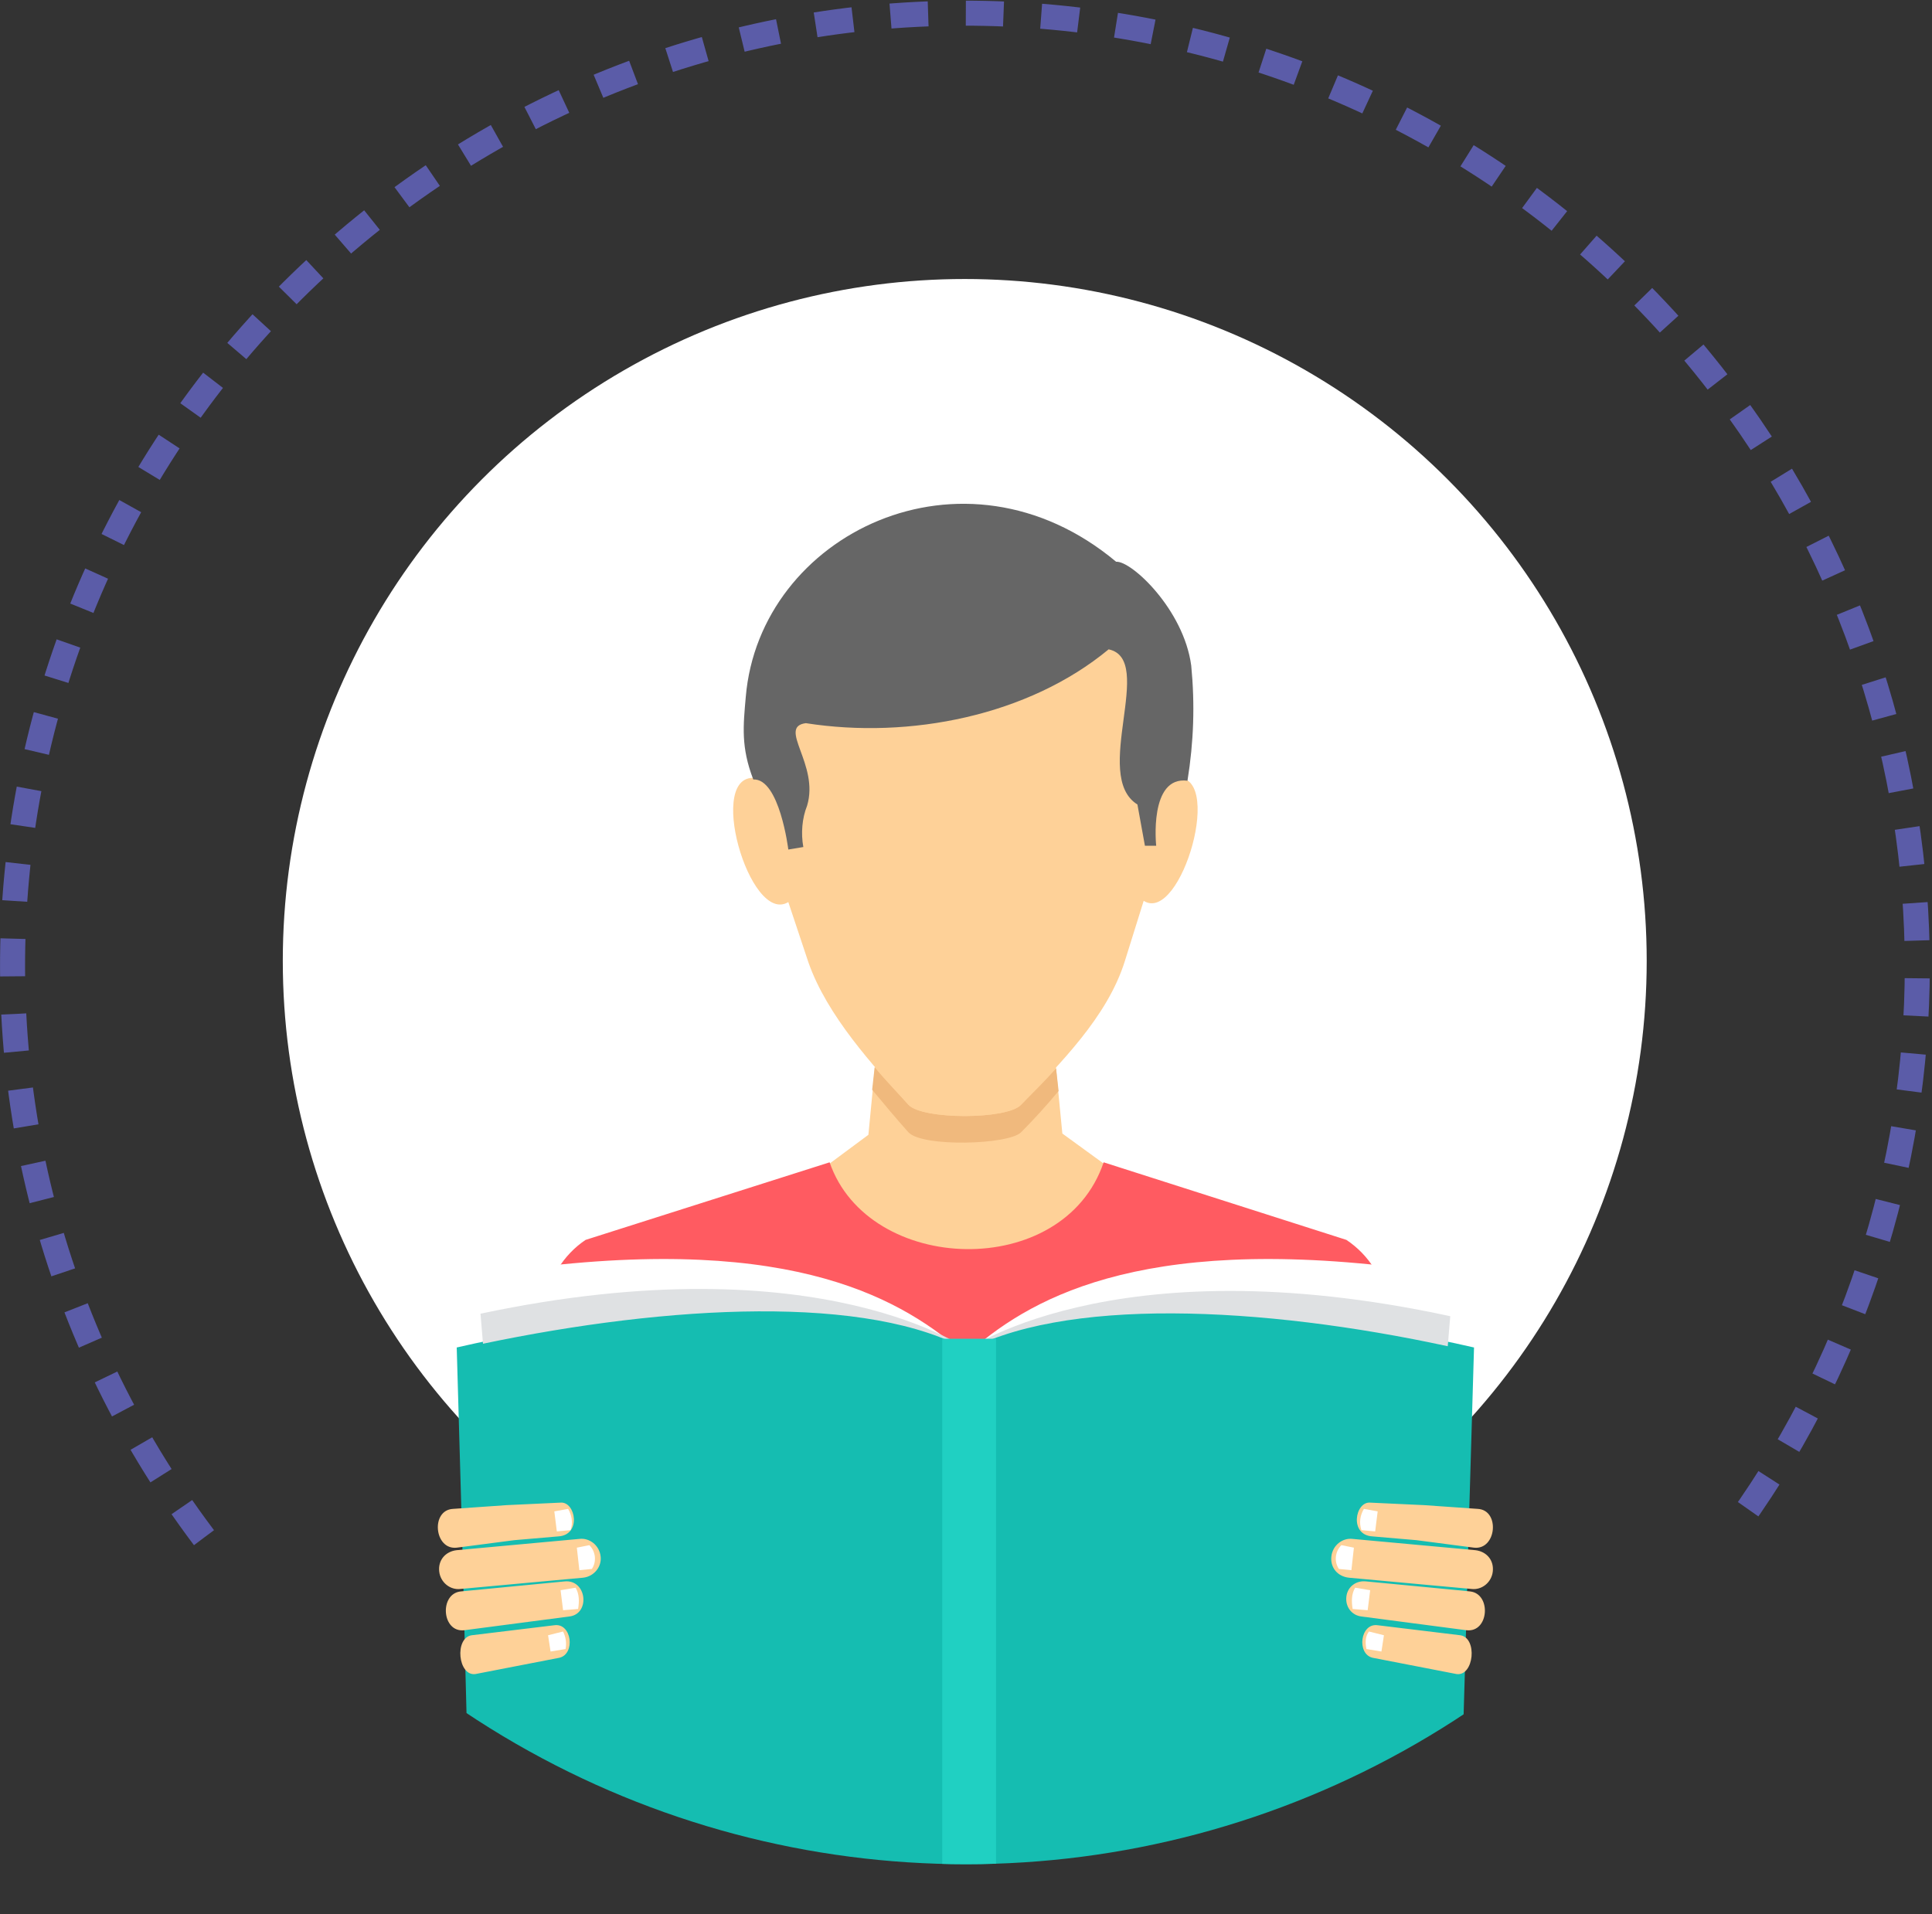 <?xml version="1.0" encoding="utf-8"?>
<!-- Generator: Adobe Illustrator 24.0.2, SVG Export Plug-In . SVG Version: 6.00 Build 0)  -->
<svg version="1.1" id="katman_1" xmlns="http://www.w3.org/2000/svg" xmlns:xlink="http://www.w3.org/1999/xlink" x="0px" y="0px"
	 viewBox="0 0 154.4 153" style="enable-background:new 0 0 154.4 153;" xml:space="preserve">
<rect x="0" y="0" width="154.4" height="153" fill="#333333" stroke="none"/>
<style type="text/css">
	.st0{fill:#FFFFFF;}
	.st1{fill:none;stroke:#5B5CA8;stroke-width:2;stroke-miterlimit:10;stroke-dasharray:3.013,3.013;}
	.st2{clip-path:url(#SVGID_2_);}
	.st3{fill:#FED198;}
	.st4{fill:#F0B97D;}
	.st5{fill:#FF5B61;}
	.st6{fill:#666666;}
	.st7{fill:#15BDB1;}
	.st8{fill:#DFE1E3;}
	.st9{fill:#20D0C2;}
</style>
<title>student</title>
<g id="katman_2_1_">
	<g id="katman_1-2">
		<g id="Icons">
			<circle class="st0" cx="77.1" cy="76.8" r="54.5"/>
			<path class="st1" d="M16.3,122.9C-9,89.3-2.2,41.5,31.4,16.3S112.8-2.2,138,31.5c20.3,27.1,20.3,64.4,0,91.5"/>
		</g>
		<g>
			<g>
				<defs>
					<circle id="SVGID_1_" cx="77.2" cy="77" r="72"/>
				</defs>
				<clipPath id="SVGID_2_">
					<use xlink:href="#SVGID_1_"  style="overflow:visible;"/>
				</clipPath>
				<g class="st2">
					<path class="st3" d="M70.5,79.3h13.3l1.1,11.3l3.3,2.4l19.4,6.2c1.8,1.2,3,3.2,3.3,5.3c0.7,3.9,1.1,12.6,1.7,17.9
						c-13.3,15.2-56.6,15.3-70.8,0c0.6-5.3,0.9-14,1.7-17.9c0.3-2.2,1.5-4.1,3.3-5.3L66.3,93l3.1-2.3L70.5,79.3z"/>
					<path class="st4" d="M84.4,85.4l0.2,1.8c-1,1.2-2,2.3-3,3.3s-7.9,1.2-9,0c-0.9-1-1.9-2.2-2.9-3.4l0.2-1.8
						c0.9,1.1,1.9,2.1,2.7,3c1.1,1.2,7.9,1.2,9,0C82.5,87.4,83.5,86.4,84.4,85.4L84.4,85.4z"/>
					<path class="st5" d="M66.3,92.9l-19.5,6.2c-1.8,1.2-3,3.2-3.3,5.3c-0.8,3.9-1.1,12.6-1.7,17.9c14.2,15.3,57.6,15.2,70.8,0
						c-0.6-5.3-0.9-14-1.7-17.9c-0.3-2.2-1.5-4.1-3.3-5.3l-19.4-6.2C85,102.4,69.4,101.9,66.3,92.9z"/>
					<path class="st3" d="M60.5,62.2c-4.2-0.7-0.6,11.8,2.5,9.9l1.6,4.8c1.5,4.3,5.2,8.3,8,11.4c1.1,1.2,7.9,1.2,9,0
						c3.1-3.3,6.9-7,8.3-11.5l1.5-4.8c3,1.9,6.6-10.6,2.4-9.8C94.1,52.5,87.2,43,77.1,43S60.2,52.5,60.5,62.2z"/>
					<path class="st6" d="M89.2,44.9c1.2-0.1,5.4,3.8,6,8.3c0.3,3.1,0.2,6.1-0.3,9.2c-3.1-0.4-2.5,5.2-2.5,5.2h-0.9l-0.6-3.3
						c-3.7-2.3,1.5-11.6-2.3-12.4c-6.4,5.3-15.9,7.2-24.2,5.9c-2.3,0.3,1.1,3.3,0.1,6.6c-0.4,1-0.5,2.2-0.3,3.3L63,67.9
						c0,0-0.7-5.7-2.8-5.6c-1-2.6-0.8-4.3-0.6-6.6C60.7,42.7,77,34.7,89.2,44.9L89.2,44.9z"/>
					<path class="st0" d="M41.9,101.4c21.8-2.8,30.4,2.6,35.3,6.9c-7.2-4.2-21.1-3.9-34.7-1.5L41.9,101.4z"/>
					<path class="st0" d="M112.5,101.4c-21.8-2.8-30.5,2.6-35.3,6.9c8.6-5,24.9-3.2,34.7-1.4C111.8,107,112.5,101.4,112.5,101.4z"/>
					<path class="st7" d="M36.5,107.7c15.3-3.5,32.6-4.6,40.9,0.2c8.3-4.8,25.1-3.7,40.4-0.2c-0.9,30.2-0.1,5-1.3,45.3
						c-0.9-0.2-25.2-3.8-36.9-0.3h-4.4c-12.9-3.7-36.6,0.1-37.5,0.3C36.6,111.4,37.4,139,36.5,107.7z"/>
					<path class="st8" d="M38.4,105l0.2,2.4c14.8-3.1,30.9-4,38.9,0.6l0,0C77.6,108,65.7,99.2,38.4,105z"/>
					<path class="st8" d="M115.9,105.2l-0.2,2.4c-14.8-3.2-30.9-4-38.9,0.6l0,0C76.7,108.2,88.6,99.3,115.9,105.2L115.9,105.2z"/>
					<path class="st3" d="M44.8,120.1l-4.3,0.2l-4.3,0.3c-1.8,0.1-1.5,3.3,0.3,3.1l4.6-0.6l3.5-0.3C46.5,122.7,46,120,44.8,120.1z
						 M44.3,129.9L44.3,129.9l-6.6,0.8c-1.4,0.2-1.1,3.3,0.3,3.1l6.7-1.3C46,132.2,45.7,129.7,44.3,129.9z M45.1,126.4L45.1,126.4
						c1.8-0.2,2.1,2.6,0.4,2.8l-8.4,1.1c-1.8,0.2-2-2.9-0.3-3.1C36.8,127.2,45.1,126.4,45.1,126.4z M46.3,123L46.3,123
						c0.8-0.1,1.6,0.5,1.7,1.4c0.1,0.8-0.5,1.6-1.4,1.7l0,0l-9.8,0.9c-0.8,0.1-1.6-0.5-1.7-1.4s0.5-1.6,1.4-1.7L46.3,123z"/>
					<path class="st0" d="M44.3,120.8l0.2,1.6l1.1-0.1c0.2-0.6,0.1-1.2-0.2-1.7L44.3,120.8z"/>
					<path class="st0" d="M46.1,123.7l0.2,1.8l1-0.1c0.4-0.6,0.3-1.4-0.2-1.9L46.1,123.7z"/>
					<path class="st0" d="M44.8,127.1l0.2,1.6l1.2-0.1c0.1-0.6,0.1-1.2-0.2-1.7L44.8,127.1z"/>
					<path class="st0" d="M43.8,130.7L44,132l1.2-0.2c0.1-0.5,0-1-0.2-1.4L43.8,130.7z"/>
					<path class="st3" d="M109.5,120.1l4.3,0.2l4.3,0.3c1.8,0.1,1.5,3.3-0.3,3.1l-4.6-0.6l-3.5-0.3
						C107.8,122.7,108.3,120,109.5,120.1z M110.1,129.9L110.1,129.9l6.6,0.8c1.4,0.2,1.1,3.3-0.3,3.1l-6.7-1.3
						C108.4,132.2,108.7,129.7,110.1,129.9z M109.2,126.4L109.2,126.4c-0.8-0.1-1.5,0.4-1.6,1.2s0.4,1.5,1.2,1.6l8.4,1.1
						c1.8,0.2,2-2.9,0.3-3.1C117.6,127.2,109.2,126.4,109.2,126.4z M108.1,123L108.1,123c-0.8-0.1-1.6,0.5-1.7,1.4s0.5,1.6,1.4,1.7
						l9.8,0.9c0.8,0.1,1.6-0.5,1.7-1.4s-0.5-1.6-1.4-1.7L108.1,123z"/>
					<path class="st0" d="M110.1,120.8l-0.2,1.6l-1.1-0.1c-0.2-0.6-0.1-1.2,0.2-1.7L110.1,120.8z"/>
					<path class="st0" d="M108.2,123.7l-0.2,1.8l-1-0.1c-0.4-0.6-0.3-1.4,0.2-1.9L108.2,123.7L108.2,123.7z"/>
					<path class="st0" d="M109.5,127.1l-0.2,1.6l-1.2-0.1c-0.1-0.6-0.1-1.2,0.2-1.7L109.5,127.1z"/>
					<path class="st0" d="M110.6,130.7l-0.2,1.3l-1.2-0.2c-0.1-0.5-0.1-1,0.2-1.4L110.6,130.7z"/>
					<path class="st9" d="M75.3,152.8h4.3V107h-4.3V152.8z"/>
				</g>
			</g>
		</g>
	</g>
</g>
</svg>
